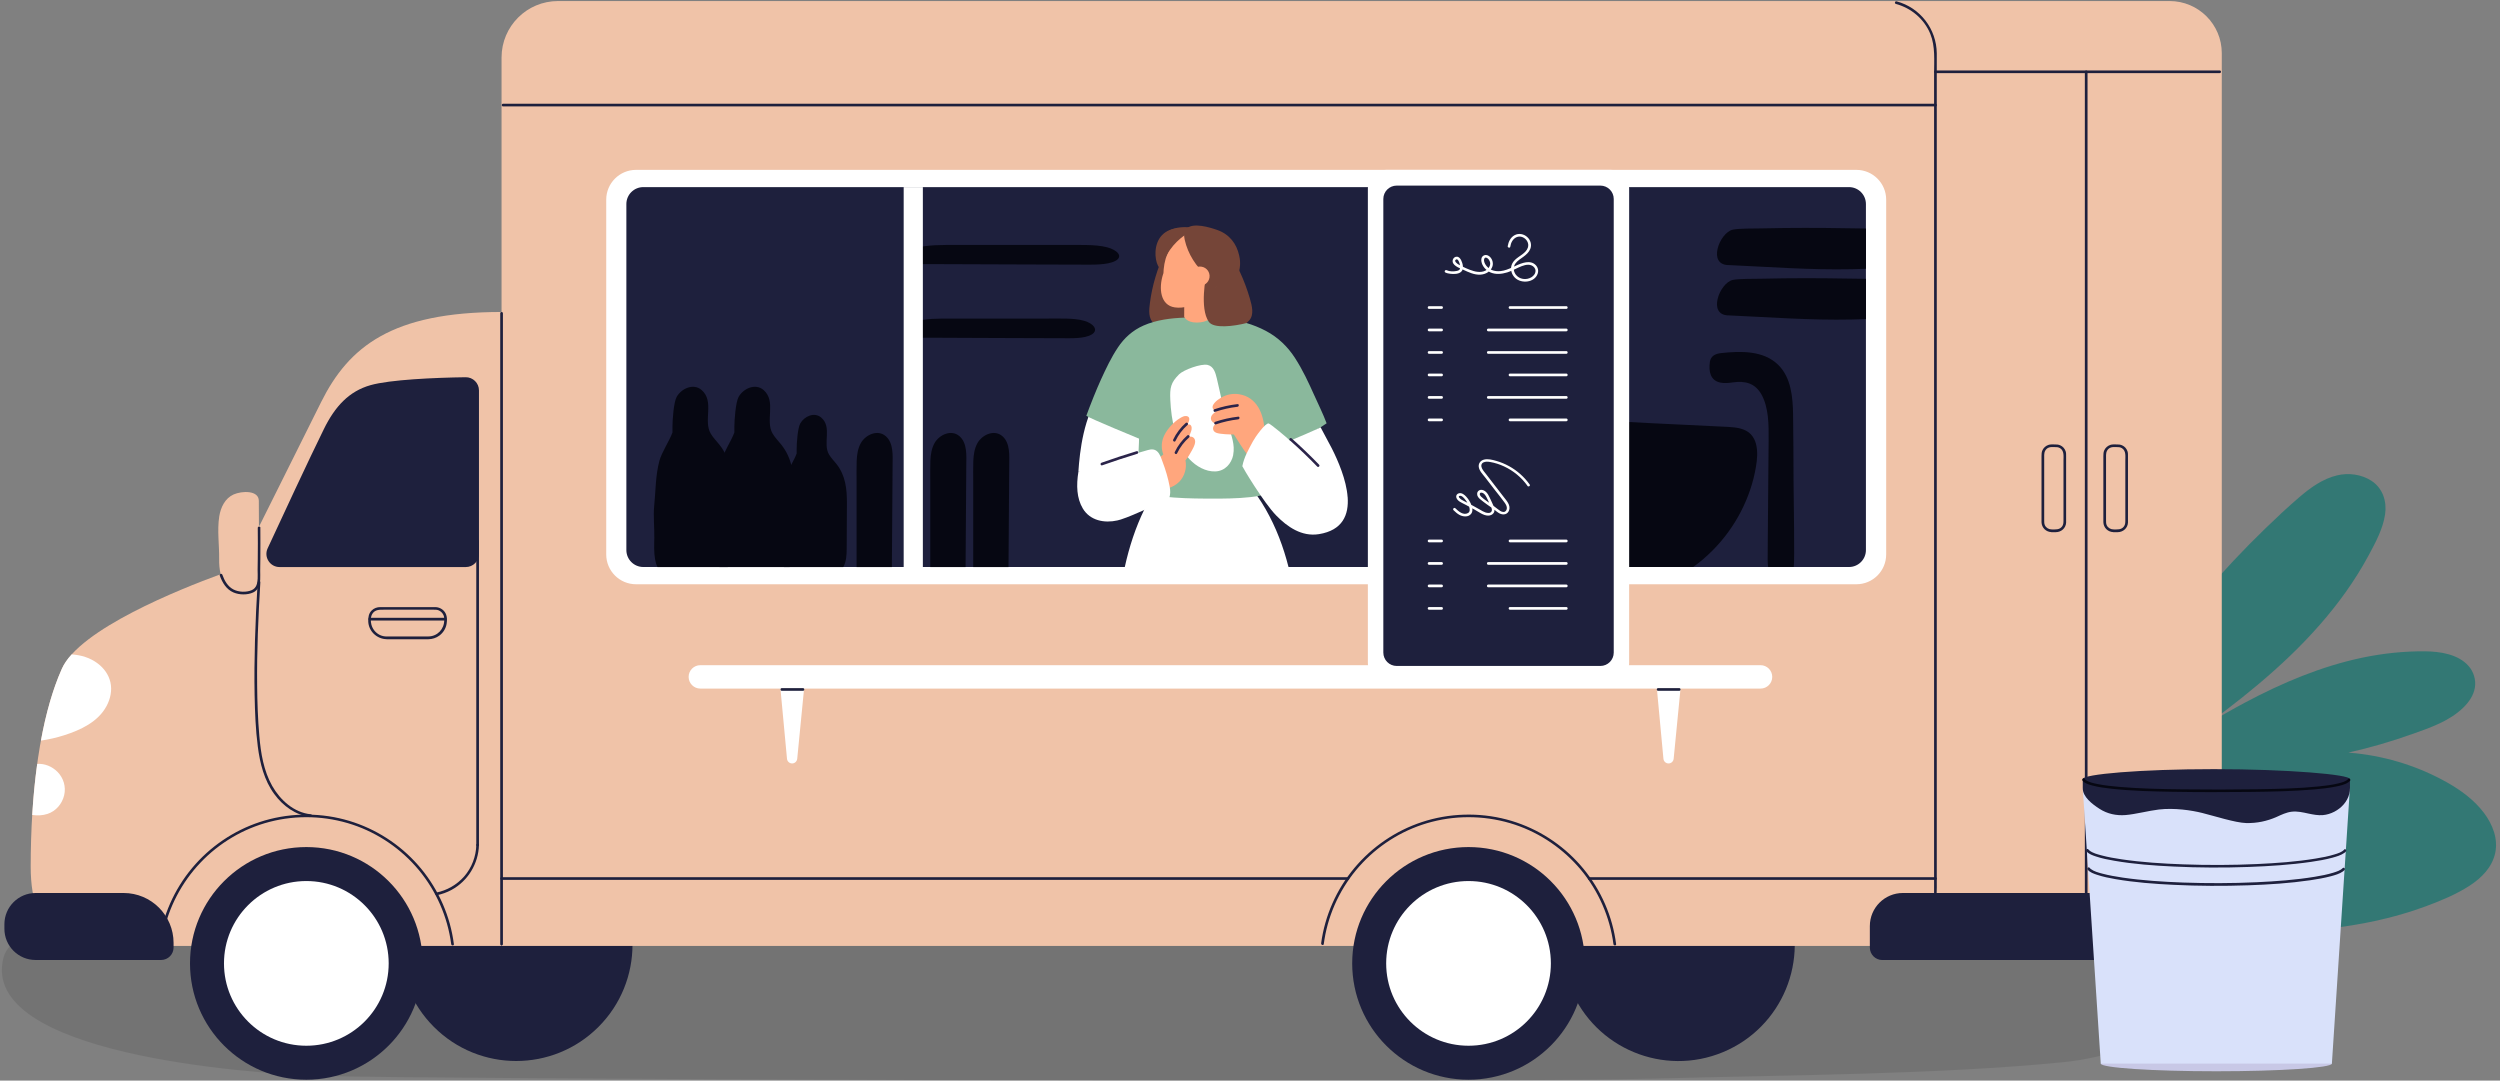 <svg width="428" height="185" viewBox="0 0 428 185" fill="none" xmlns="http://www.w3.org/2000/svg">
<rect x="0" y="0" width="428" height="185" fill="#808080" stroke="none"/>
<g clip-path="url(#clip0_7297_59323)">
<path d="M371.241 163.563C367.149 161.473 361.175 161.299 356.011 161.046C348.714 160.689 341.39 160.471 334.067 160.332C304.678 159.783 275.219 160.001 245.821 159.914C216.057 159.827 186.285 159.749 156.521 159.662C107.731 159.54 58.583 157.92 9.845 159.096C5.987 159.183 1.416 160.68 0.58 164.007C-3.539 180.413 42.012 183.782 55.022 184.2C71.558 184.732 253.623 185.454 283.378 184.653C306.541 184.026 331.742 183.974 353.286 181.841C359.747 181.205 370.745 178.366 373.549 172.976C375.203 169.789 375.108 165.531 371.241 163.563Z" fill="black" fill-opacity="0.1"/>
</g>
<g clip-path="url(#clip1_7297_59323)">
<path d="M344.918 137.352C347.138 132.023 351.937 128.566 356.848 125.892C358.119 125.196 359.408 124.543 360.705 123.889C360.897 123.794 361.045 123.95 361.054 124.116C363.1 120.728 365.268 117.402 367.55 114.171C370.554 109.913 373.759 105.794 377.146 101.832C380.533 97.879 384.104 94.073 387.848 90.451C389.729 88.631 391.636 86.837 393.621 85.139C395.528 83.502 397.644 81.961 400.135 81.377C402.085 80.916 404.289 81.203 405.987 82.309C407.928 83.58 408.651 85.81 408.329 88.056C407.963 90.538 406.701 92.863 405.525 95.049C404.376 97.182 403.087 99.246 401.685 101.231C398.89 105.185 395.65 108.816 392.167 112.177C388.606 115.608 384.792 118.76 380.856 121.756C379.863 122.505 378.861 123.254 377.86 123.985C379.976 122.705 382.118 121.469 384.295 120.31C390.661 116.914 397.383 114.067 404.463 112.587C407.981 111.855 411.577 111.472 415.182 111.507C417.734 111.533 420.834 111.986 422.619 114.015C423.49 115.007 423.908 116.374 423.707 117.681C423.498 119.004 422.723 120.145 421.783 121.077C419.379 123.463 416.009 124.595 412.892 125.701C409.339 126.963 405.717 128.017 402.042 128.844C402.469 128.879 402.904 128.914 403.331 128.966C408.852 129.567 414.25 131.282 419.083 134.034C421.417 135.366 423.62 137.004 425.249 139.163C426.729 141.122 427.713 143.587 427.173 146.06C426.642 148.489 424.848 150.301 422.819 151.615C420.503 153.122 417.882 154.202 415.295 155.16C409.827 157.189 404.071 158.382 398.28 159C392.367 159.627 386.403 159.67 380.472 159.426C377.494 159.305 374.516 159.113 371.538 158.878C368.543 158.643 365.53 158.416 362.552 157.99C357.083 157.206 351.562 155.525 347.67 151.406C345.998 149.639 344.709 147.488 344.152 145.111C343.542 142.516 343.908 139.799 344.927 137.352H344.918Z" fill="#337874"/>
</g>
<g clip-path="url(#clip2_7297_59323)">
<path d="M102.451 175.811C110.228 168.033 110.228 155.424 102.451 147.646C94.673 139.869 82.064 139.869 74.287 147.646C66.509 155.424 66.509 168.033 74.287 175.811C82.064 183.588 94.673 183.588 102.451 175.811Z" fill="#1E203D"/>
<path d="M294.965 180.132C305.126 175.923 309.952 164.273 305.743 154.112C301.534 143.95 289.884 139.125 279.722 143.334C269.561 147.543 264.735 159.193 268.944 169.354C273.153 179.516 284.803 184.341 294.965 180.132Z" fill="#1E203D"/>
<path d="M95.54 0.18H324.55H331.36H371.442C376.371 0.18 380.368 4.177 380.368 9.105V153.021C380.368 157.95 376.371 161.947 371.442 161.947H331.36H324.55H85.866V9.845C85.866 4.508 90.194 0.18 95.531 0.18H95.54Z" fill="#F0C3A8"/>
<path d="M285.651 130.703C286.104 130.703 286.478 130.363 286.53 129.91L287.706 117.885H283.657L284.78 129.902C284.824 130.355 285.198 130.703 285.66 130.703H285.651Z" fill="white"/>
<path d="M135.604 130.703C136.057 130.703 136.432 130.363 136.484 129.91L137.66 117.885H133.61L134.734 129.902C134.777 130.355 135.152 130.703 135.613 130.703H135.604Z" fill="white"/>
<path d="M108.889 100.025L317.81 100.025C320.628 100.025 322.913 97.741 322.913 94.922V34.185C322.913 31.367 320.628 29.082 317.81 29.082L108.889 29.082C106.071 29.082 103.786 31.367 103.786 34.185V94.922C103.786 97.741 106.071 100.025 108.889 100.025Z" fill="white"/>
<path d="M357.387 12.292C357.387 21.061 357.387 29.839 357.387 38.608C357.387 47.916 357.387 57.217 357.387 66.525C357.387 75.834 357.387 85.543 357.387 95.061C357.387 104.579 357.387 113.844 357.387 123.231C357.387 132.096 357.387 140.952 357.387 149.817V152.891C357.387 153.187 356.926 153.187 356.926 152.891C356.926 144.122 356.926 135.344 356.926 126.575C356.926 117.266 356.926 107.966 356.926 98.658C356.926 89.349 356.926 79.639 356.926 70.122C356.926 60.734 356.926 51.339 356.926 41.952C356.926 33.087 356.926 24.231 356.926 15.366V12.292C356.926 11.996 357.387 11.996 357.387 12.292Z" fill="#1E203D"/>
<path d="M380.01 154.196C373.67 154.196 367.34 154.196 361 154.196H341.991C338.438 154.196 334.894 154.196 331.341 154.196C331.045 154.196 331.045 153.734 331.341 153.734H350.351C356.69 153.734 363.021 153.734 369.36 153.734H380.01C380.306 153.734 380.306 154.196 380.01 154.196Z" fill="#1E203D"/>
<path d="M331.35 18.221C299.375 18.221 267.391 18.221 235.415 18.221C203.44 18.221 171.786 18.221 139.967 18.221C122.02 18.221 104.073 18.221 86.126 18.221C85.83 18.221 85.83 17.76 86.126 17.76H182.062C213.88 17.76 245.69 17.76 277.509 17.76C295.456 17.76 313.403 17.76 331.35 17.76C331.646 17.76 331.646 18.221 331.35 18.221Z" fill="#1E203D"/>
<path d="M380.01 12.52C373.67 12.52 367.34 12.52 361 12.52H341.991C338.438 12.52 334.894 12.52 331.341 12.52C331.045 12.52 331.045 12.059 331.341 12.059H350.351C356.69 12.059 363.021 12.059 369.36 12.059H380.01C380.306 12.059 380.306 12.52 380.01 12.52Z" fill="#1E203D"/>
<path d="M324.697 0.23C328.746 1.318 331.533 4.95 331.576 9.138C331.576 9.669 331.576 10.2 331.576 10.723V20.058C331.576 25.3 331.576 30.551 331.576 35.793C331.576 42.524 331.576 49.247 331.576 55.978V78.392C331.576 85.942 331.576 93.492 331.576 101.05C331.576 107.999 331.576 114.939 331.576 121.888C331.576 127.54 331.576 133.191 331.576 138.843V149.858C331.576 152.653 331.759 155.379 330.174 157.887C328.903 159.898 326.909 161.318 324.61 161.901C324.323 161.971 324.201 161.536 324.488 161.457C328.415 160.447 331.098 156.946 331.115 152.906C331.115 152.296 331.115 151.696 331.115 151.086V141.594C331.115 136.352 331.115 131.101 331.115 125.859C331.115 119.232 331.115 112.606 331.115 105.979V83.878C331.115 76.424 331.115 68.979 331.115 61.525C331.115 54.628 331.115 47.732 331.115 40.835C331.115 35.201 331.115 29.567 331.115 23.933C331.115 20.18 331.115 16.435 331.115 12.682C331.115 10.427 331.341 7.954 330.479 5.829C329.443 3.269 327.222 1.388 324.575 0.674C324.288 0.596 324.41 0.152 324.697 0.23Z" fill="#1E203D"/>
<path d="M10.602 114.481C13.615 107.732 30.717 100.888 37.779 98.302C37.571 97.457 37.501 96.551 37.518 95.715C37.553 93.355 37.161 90.787 37.536 88.409C37.779 86.859 38.528 85.309 39.983 84.656C41.428 84.012 44.31 83.916 44.31 85.745C44.31 86.964 44.319 88.54 44.328 90.194C47.053 84.726 51.024 76.749 54.978 68.834C59.715 59.342 67.09 53.412 85.865 53.412V161.948C85.865 161.948 23.882 161.948 18.082 161.948C12.283 161.948 5.255 161.051 5.255 148.372C5.255 135.693 6.779 123.032 10.602 114.481Z" fill="#F0C3A8"/>
<path d="M272.067 150.172C279.799 150.172 287.532 150.172 295.265 150.172H318.341C322.677 150.172 327.022 150.172 331.359 150.172C331.655 150.172 331.655 150.633 331.359 150.633H308.161C300.472 150.633 292.774 150.633 285.085 150.633H272.067C271.771 150.633 271.771 150.172 272.067 150.172Z" fill="#1E203D"/>
<path d="M85.865 150.172C104.761 150.172 123.658 150.172 142.554 150.172C161.45 150.172 180.155 150.172 198.955 150.172C209.561 150.172 220.168 150.172 230.774 150.172C231.07 150.172 231.07 150.633 230.774 150.633C211.878 150.633 192.981 150.633 174.085 150.633C155.189 150.633 136.484 150.633 117.684 150.633C107.078 150.633 96.472 150.633 85.874 150.633C85.578 150.633 85.578 150.172 85.874 150.172H85.865Z" fill="#1E203D"/>
<path d="M110.134 97.072L316.547 97.072C318.148 97.072 319.446 95.774 319.446 94.172V34.932C319.446 33.331 318.148 32.033 316.547 32.033L110.134 32.033C108.532 32.033 107.234 33.331 107.234 34.932V94.172C107.234 95.774 108.532 97.072 110.134 97.072Z" fill="#1E203D"/>
<path d="M156.469 55.126C156.286 55.187 156.112 55.266 155.947 55.344V57.773C155.947 57.773 156.016 57.8 156.077 57.8C156.713 57.8 157.357 57.808 157.993 57.817C158.429 57.817 158.855 57.817 159.282 57.817C161.947 57.834 164.707 57.843 167.319 57.852C169.496 57.852 171.665 57.869 173.842 57.878C176.463 57.887 179.084 57.895 181.705 57.904C183.394 57.904 185.649 58.009 186.895 57.268C188.166 56.502 187.165 55.37 185.658 54.935C184.683 54.647 183.568 54.569 182.471 54.543C181.217 54.517 179.955 54.543 178.692 54.543C173.432 54.543 168.181 54.543 162.922 54.543C160.771 54.543 158.341 54.482 156.469 55.135V55.126Z" fill="#060712"/>
<path d="M163.836 41.935C161.398 41.935 158.655 41.874 156.539 42.528C156.33 42.589 156.13 42.667 155.947 42.745V45.175C155.947 45.175 156.025 45.201 156.095 45.201C156.818 45.201 157.54 45.21 158.263 45.218C158.751 45.218 159.238 45.218 159.717 45.218C165.195 45.244 170.689 45.253 176.184 45.279C179.145 45.288 182.114 45.297 185.075 45.305C186.991 45.305 189.542 45.41 190.944 44.67C192.389 43.903 191.249 42.78 189.542 42.336C188.445 42.049 187.173 41.97 185.937 41.944C184.517 41.918 183.089 41.935 181.67 41.935C175.722 41.935 169.784 41.935 163.836 41.935Z" fill="#060712"/>
<path d="M166.614 82.486C166.614 87.353 166.614 92.212 166.614 97.08H172.657C172.683 93.762 172.701 90.427 172.727 87.109L172.779 79.621C172.788 78.01 172.971 75.859 171.612 74.675C170.219 73.464 168.155 74.422 167.345 75.85C166.831 76.773 166.675 77.844 166.631 78.889C166.588 80.082 166.614 81.293 166.614 82.486Z" fill="#060712"/>
<path d="M159.264 82.486C159.264 87.353 159.264 92.212 159.264 97.08H165.307C165.334 93.762 165.351 90.427 165.377 87.109C165.394 84.61 165.412 82.12 165.429 79.621C165.438 78.01 165.621 75.859 164.262 74.675C162.869 73.464 160.805 74.422 159.996 75.85C159.482 76.773 159.325 77.844 159.282 78.889C159.238 80.082 159.264 81.293 159.264 82.486Z" fill="#060712"/>
<path d="M202.691 41.969C202.691 41.969 200.453 43.215 199.164 45.635C198.032 47.769 195.594 38.756 202.578 39.052C206.131 39.2 202.691 41.969 202.691 41.969Z" fill="#754538"/>
<path d="M213.968 51.078C213.532 49.58 212.984 48.1 212.313 46.645C211.66 45.226 210.92 43.781 209.997 42.474C209.248 41.412 208.09 40.149 206.731 40.123C205.416 40.106 205.103 41.386 205.016 42.44C204.885 44.007 204.798 45.574 204.72 47.151C204.641 48.727 204.546 50.303 204.563 51.896C204.581 53.124 204.877 54.57 206.07 55.406C206.052 55.475 205.312 55.998 205.416 56.015C207.419 56.364 209.135 56.364 210.572 56.215C211.791 56.094 213.097 55.754 213.863 54.866C214.743 53.847 214.342 52.384 213.968 51.078Z" fill="#754538"/>
<path d="M197.57 55.423C198.476 56.19 199.834 56.381 201.071 56.372C202.525 56.372 204.006 56.024 205.355 55.345C205.451 55.301 205.468 55.214 205.434 55.145C206.487 54.221 206.566 52.82 206.383 51.644C206.148 50.129 205.799 48.631 205.468 47.142C205.138 45.653 204.798 44.164 204.424 42.684C204.171 41.691 203.649 40.498 202.342 40.655C200.993 40.811 200.035 42.135 199.46 43.223C198.755 44.565 198.241 46.01 197.814 47.429C197.379 48.875 197.065 50.346 196.874 51.809C196.708 53.09 196.543 54.526 197.579 55.406L197.57 55.423Z" fill="#754538"/>
<path d="M188.54 67.091C193.216 60.7 198.563 66.49 198.563 66.49L194.697 81.111C191.153 81.747 188.314 80.789 184.622 80.71C184.857 77.288 185.492 71.245 188.531 67.091H188.54Z" fill="white"/>
<path d="M192.572 97.073H220.594C219.723 93.65 218.47 90.289 216.658 87.137C215.822 85.683 214.856 84.281 213.767 82.957C213.462 83.061 198.711 83.061 198.441 82.957C197.51 84.281 196.674 85.683 195.951 87.137C194.401 90.289 193.321 93.642 192.563 97.073H192.572Z" fill="white"/>
<path d="M225.009 67.691C224.042 65.522 223.023 63.328 221.717 61.308C220.481 59.383 218.844 57.772 216.702 56.64C212.356 54.35 207.619 54.202 202.839 54.376C200.418 54.463 197.971 54.76 195.742 55.743C193.861 56.579 192.441 57.894 191.379 59.497C190.238 61.203 189.359 63.075 188.514 64.913C187.756 66.559 186.581 69.493 185.98 71.183C186.485 71.601 195.001 75.093 195.001 75.093C195.028 76.32 194.505 82.703 194.993 83.574C195.402 84.305 198.023 84.898 199.007 85.002C201.802 85.298 203.988 85.342 206.313 85.359C208.56 85.368 216.292 85.516 217.72 84.035C218.469 83.26 218.652 82.242 218.635 81.249C218.617 80.126 218.443 79.002 218.147 77.914C217.999 77.374 218.034 77.365 217.816 76.843C218.73 76.695 219.619 76.451 220.481 76.164C220.864 75.972 221.264 75.789 221.674 75.597C223.529 74.674 225.409 73.673 227.116 72.471C226.541 70.921 225.688 69.197 225.009 67.682V67.691Z" fill="#8AB89C"/>
<path d="M211.12 77.862C211.46 76.181 210.815 74.526 210.31 72.95C209.448 70.268 208.978 67.499 208.316 64.773C208.09 63.85 207.811 62.736 206.749 62.475C205.634 62.205 202.612 63.328 201.855 64.086C200.436 65.514 200.261 66.367 200.357 68.466C200.514 71.862 201.245 76.129 203.701 78.68C204.807 79.829 206.4 80.761 208.046 80.709C209.683 80.657 210.824 79.412 211.138 77.853L211.12 77.862Z" fill="white"/>
<path d="M196.769 80.267C196.856 80.702 197.048 81.155 197.222 81.556C197.422 82.043 197.657 82.513 197.927 82.957C198.041 83.149 198.154 83.358 198.293 83.541C198.424 83.715 198.537 83.715 198.746 83.724C199.147 83.741 199.538 83.698 199.93 83.593C200.67 83.402 201.367 83.01 201.907 82.461C202.839 81.495 203.204 80.11 202.952 78.813C203.379 78.29 203.744 77.715 204.049 77.123C204.336 76.583 204.902 75.626 204.432 75.033C204.197 74.737 203.866 74.711 203.527 74.79C203.605 74.641 203.675 74.485 203.736 74.328C203.875 73.98 204.058 73.562 204.006 73.178C203.945 72.708 203.649 72.612 203.3 72.682C203.614 72.09 203.858 71.35 203.135 71.228C202.76 71.167 202.395 71.367 202.081 71.55C200.871 72.247 199.538 73.736 199.103 75.059C198.816 75.939 198.824 76.932 199.155 77.802C198.859 78.055 198.554 78.299 198.258 78.56C197.988 78.795 197.718 79.03 197.448 79.265C197.318 79.379 197.187 79.492 197.057 79.614C196.926 79.727 196.787 79.831 196.691 79.971C196.621 80.084 196.673 80.232 196.778 80.284L196.769 80.267Z" fill="#FFA67D"/>
<path d="M216.501 74.153C216.458 70.782 215.125 67.961 212.121 67.491C211.067 67.326 209.996 67.534 209.073 68.066C208.464 68.414 206.992 69.459 207.854 70.225C207.959 70.321 208.081 70.391 208.211 70.443C207.706 70.756 207.184 71.227 207.332 71.81C207.427 72.211 207.767 72.428 208.142 72.55C207.532 72.968 207.48 73.787 208.202 74.083C208.89 74.362 210.667 74.379 211.242 74.388C211.398 74.64 213.244 77.54 213.471 77.74C214.141 78.324 214.098 77.81 214.908 77.383C215.656 76.983 216.501 74.98 216.484 74.153H216.501Z" fill="#FFA67D"/>
<path d="M230.712 85.099C230.503 82.156 229.075 78.881 228.013 76.774C227.7 76.156 226.419 73.77 226.089 73.16C225.296 73.561 221.587 75.172 220.855 75.45C220.246 74.832 217.511 72.577 217.206 72.498C216.64 72.35 214.855 74.876 214.516 75.529C213.749 76.974 212.992 78.228 212.687 79.813C212.67 79.891 216.292 85.996 218.487 88.251C220.376 90.184 222.841 91.917 225.792 91.447C229.868 90.794 230.939 88.129 230.721 85.108L230.712 85.099Z" fill="white"/>
<path d="M207.376 48.563L202.76 47.553L202.734 54.232C202.734 54.232 203.109 55.233 204.903 55.224C206.67 55.216 207.419 54.362 207.419 54.362L207.384 48.572L207.376 48.563Z" fill="#FFA67D"/>
<path d="M210.005 43.623C209.996 43.528 209.988 43.441 209.97 43.354C209.509 40.105 205.686 38.486 202.891 39.966C200.54 41.22 199.442 43.702 199.225 46.071C199.207 46.288 199.19 46.523 199.181 46.767C199.155 46.819 199.138 46.88 199.12 46.941C198.328 49.397 198.667 52.279 201.132 52.627C202.691 52.845 204.197 52.297 205.434 51.469C208.063 49.71 210.31 46.915 209.996 43.632L210.005 43.623Z" fill="#FFA67D"/>
<path d="M206.496 47.186C206.496 47.186 205.329 52.742 206.94 55.084C207.785 56.312 211.259 55.851 213.392 55.311L208.133 49.224C208.133 49.224 211.163 46.42 209.605 45.331C208.046 44.243 206.496 47.186 206.496 47.186Z" fill="#754538"/>
<path d="M212.139 43.71C211.703 41.768 210.528 40.123 208.403 39.374C207.14 38.93 204.214 38.024 203.117 39.165C202.63 39.67 202.682 40.427 202.83 41.081C203.37 43.458 204.754 45.687 206.748 47.35C207.323 47.829 207.959 48.273 208.708 48.491C211.747 49.379 212.548 46.218 212.243 44.25C212.217 44.067 212.182 43.893 212.139 43.71Z" fill="#754538"/>
<path d="M207.062 47.525C206.923 48.422 206.087 49.031 205.19 48.892C204.293 48.753 203.683 47.917 203.823 47.02C203.962 46.123 204.798 45.513 205.695 45.653C206.592 45.792 207.201 46.628 207.062 47.525Z" fill="#FFA67D"/>
<path d="M203.309 39.956C203.309 39.956 201.071 41.201 199.782 43.622C198.65 45.756 196.334 38.598 203.318 38.894C206.87 39.042 203.3 39.956 203.3 39.956H203.309Z" fill="#754538"/>
<path d="M191.31 89.097C189.08 89.602 186.625 89.14 185.379 87.059C184.326 85.291 184.239 83.106 184.631 80.72C187.208 79.805 189.237 79.204 191.858 78.421C193.399 77.959 194.949 77.489 196.499 77.054C197.083 76.888 197.649 76.853 198.119 77.289C198.589 77.724 198.79 78.421 199.007 78.996C199.547 80.415 199.991 81.887 200.261 83.376C200.383 84.037 200.374 84.664 200.183 85.222C199.965 85.857 196.647 86.981 195.977 87.277C194.723 87.825 193.19 88.522 191.884 88.94C191.693 89.001 191.501 89.053 191.301 89.097H191.31Z" fill="white"/>
<path d="M211.86 69.643C210.563 69.791 209.274 70.087 208.037 70.505C207.759 70.601 207.637 70.157 207.916 70.061C209.196 69.626 210.519 69.338 211.86 69.182C212.156 69.147 212.148 69.608 211.86 69.643Z" fill="#2B244A"/>
<path d="M211.982 71.793C210.684 71.942 209.396 72.238 208.159 72.656C207.88 72.751 207.758 72.307 208.037 72.212C209.317 71.776 210.641 71.489 211.982 71.332C212.278 71.297 212.269 71.759 211.982 71.793Z" fill="#2B244A"/>
<path d="M203.587 74.876C202.717 75.642 202.011 76.574 201.515 77.619C201.384 77.889 200.992 77.654 201.123 77.384C201.637 76.304 202.368 75.338 203.265 74.545C203.483 74.353 203.814 74.676 203.587 74.867V74.876Z" fill="#2B244A"/>
<path d="M203.318 72.743C202.447 73.509 201.742 74.441 201.245 75.486C201.115 75.756 200.723 75.521 200.853 75.251C201.367 74.171 202.099 73.205 202.996 72.412C203.213 72.221 203.544 72.543 203.318 72.734V72.743Z" fill="#2B244A"/>
<path d="M276.272 72.1C276.299 74.608 276.307 77.115 276.325 79.623C276.36 83.159 276.386 86.694 276.421 90.23C276.438 92.441 276.316 95.036 277.361 97.074H289.874C291.076 96.212 292.199 95.237 293.218 94.209C295.143 92.276 296.771 90.038 298.025 87.617C299.279 85.196 300.176 82.593 300.62 79.911C300.838 78.622 300.959 77.255 300.62 75.975C300.463 75.382 300.176 74.817 299.758 74.364C299.261 73.841 298.6 73.528 297.92 73.354C297.241 73.179 296.536 73.127 295.83 73.084C294.986 73.04 294.132 73.005 293.288 72.962C291.503 72.875 289.717 72.787 287.941 72.701C284.406 72.535 280.888 72.37 277.361 72.169C276.995 72.152 276.638 72.126 276.281 72.108L276.272 72.1Z" fill="#060712"/>
<path d="M295.804 45.374C302.866 45.687 309.911 46.236 316.964 46.088C317.791 46.071 318.619 46.053 319.455 46.018V39.122C314.761 39.035 310.076 38.982 305.391 39.035C304.094 39.052 302.788 39.069 301.49 39.104C300.367 39.13 297.763 39.087 296.675 39.313C295.517 39.548 294.376 41.133 294.045 42.622C293.731 44.007 294.115 45.304 295.813 45.383L295.804 45.374Z" fill="#060712"/>
<path d="M295.804 53.987C302.866 54.301 309.911 54.849 316.964 54.701C317.791 54.684 318.619 54.666 319.455 54.632V47.735C314.761 47.648 310.076 47.596 305.391 47.648C304.094 47.665 302.788 47.683 301.49 47.718C300.367 47.744 297.763 47.7 296.675 47.918C295.517 48.153 294.376 49.738 294.045 51.236C293.731 52.62 294.115 53.917 295.813 53.996L295.804 53.987Z" fill="#060712"/>
<path d="M133.759 92.772C133.733 93.817 133.689 94.914 133.864 95.95C133.933 96.342 134.046 96.725 134.212 97.082H144.374C144.513 96.83 144.627 96.551 144.705 96.264C144.984 95.28 144.949 94.252 144.958 93.242C144.958 92.058 144.966 90.865 144.975 89.68C144.975 88.505 144.984 87.329 144.992 86.162C145.001 83.707 144.766 81.408 143.181 79.405C142.763 78.883 142.275 78.404 141.936 77.82C140.804 75.931 142.511 73.153 140.604 71.498C139.419 70.471 137.686 71.281 137.007 72.491C136.563 73.275 136.389 75.835 136.389 76.845V77.638C135.962 78.822 134.83 80.502 134.508 81.722C133.916 83.951 133.986 86.128 133.742 88.418C133.62 89.576 133.803 91.614 133.768 92.772H133.759Z" fill="#060712"/>
<path d="M122.621 91.978C122.586 93.223 122.525 94.512 122.743 95.74C122.821 96.21 122.961 96.663 123.161 97.081H135.195C135.361 96.776 135.491 96.454 135.587 96.114C135.909 94.947 135.883 93.737 135.883 92.535C135.883 91.133 135.892 89.722 135.901 88.312C135.901 86.918 135.909 85.534 135.918 84.141C135.927 81.232 135.648 78.507 133.767 76.138C133.271 75.511 132.696 74.945 132.287 74.257C130.946 72.019 132.966 68.728 130.719 66.768C129.317 65.558 127.254 66.516 126.453 67.944C125.939 68.867 125.73 71.906 125.721 73.108V74.048C125.216 75.45 123.875 77.444 123.492 78.881C122.786 81.52 122.874 84.097 122.586 86.814C122.438 88.19 122.647 90.593 122.621 91.978Z" fill="#060712"/>
<path d="M112.024 91.978C111.989 93.223 111.937 94.512 112.146 95.74C112.224 96.21 112.363 96.663 112.564 97.081H124.598C124.763 96.776 124.894 96.454 124.99 96.114C125.312 94.947 125.286 93.737 125.286 92.535C125.286 91.133 125.303 89.722 125.303 88.312C125.303 86.918 125.321 85.534 125.321 84.141C125.338 81.232 125.051 78.507 123.17 76.138C122.673 75.511 122.099 74.945 121.689 74.257C120.348 72.019 122.369 68.728 120.113 66.768C118.711 65.558 116.656 66.516 115.846 67.944C115.333 68.867 115.124 71.906 115.124 73.108V74.048C114.619 75.45 113.278 77.444 112.894 78.881C112.189 81.52 112.267 84.097 111.98 86.814C111.841 88.19 112.05 90.593 112.015 91.978H112.024Z" fill="#060712"/>
<path d="M146.646 82.486C146.646 87.353 146.646 92.212 146.646 97.08H152.69C152.716 93.762 152.733 90.427 152.759 87.109C152.777 84.61 152.794 82.12 152.812 79.621C152.82 78.01 153.003 75.859 151.645 74.675C150.252 73.464 148.188 74.422 147.378 75.85C146.864 76.773 146.707 77.844 146.664 78.889C146.62 80.082 146.646 81.293 146.646 82.486Z" fill="#060712"/>
<path d="M81.999 66.829V94.825C81.999 96.07 80.989 97.08 79.744 97.08H47.864C46.218 97.08 45.13 95.374 45.818 93.884C48.186 88.773 52.819 78.794 55.44 73.473C57.364 69.555 59.759 66.986 63.425 65.941C66.76 64.992 74.441 64.652 79.718 64.582C80.972 64.565 81.999 65.584 81.999 66.838V66.829Z" fill="#1E203D"/>
<path d="M86.1 53.638C86.1 67.719 86.1 81.808 86.1 95.889V137.922C86.1 145.829 86.1 153.727 86.1 161.634C86.1 161.93 85.639 161.93 85.639 161.634V119.383C85.639 105.372 85.639 91.361 85.639 77.35V53.638C85.639 53.342 86.1 53.342 86.1 53.638Z" fill="#1E203D"/>
<path d="M44.572 90.385C44.581 92.127 44.59 93.868 44.572 95.601C44.572 96.289 44.538 96.986 44.546 97.674C44.546 98.196 44.572 98.71 44.546 99.232C44.494 100.138 44.224 101.017 43.345 101.427C42.343 101.888 40.976 101.862 39.966 101.427C38.738 100.904 38.05 99.729 37.623 98.518C37.528 98.24 37.963 98.118 38.068 98.396C38.425 99.406 38.982 100.408 39.975 100.922C40.872 101.383 42.169 101.435 43.092 101.035C43.911 100.678 44.085 99.851 44.111 99.041C44.128 98.562 44.111 98.074 44.102 97.595C44.102 96.96 44.12 96.324 44.128 95.688C44.154 93.921 44.146 92.144 44.128 90.376C44.128 90.08 44.581 90.08 44.59 90.376L44.572 90.385Z" fill="#1E203D"/>
<path d="M81.999 92.597C81.999 99.468 81.999 106.338 81.999 113.209V132.662C81.999 136.659 81.999 140.656 81.999 144.662C81.999 144.958 81.538 144.958 81.538 144.662C81.538 137.791 81.538 130.921 81.538 124.05V104.597C81.538 100.6 81.538 96.603 81.538 92.597C81.538 92.301 81.999 92.301 81.999 92.597Z" fill="#1E203D"/>
<path d="M6.101 152.881H21.165C25.885 152.881 29.716 156.712 29.716 161.432V162.216C29.716 163.391 28.759 164.349 27.583 164.349H6.101C3.149 164.358 0.754 161.963 0.754 159.011V158.228C0.754 155.276 3.149 152.881 6.101 152.881Z" fill="#1E203D"/>
<path d="M380.01 164.357H322.25C321.075 164.357 320.117 163.4 320.117 162.224V158.541C320.117 155.414 322.651 152.88 325.777 152.88H380.019C382.971 152.88 385.365 155.275 385.365 158.227V159.011C385.365 161.963 382.971 164.357 380.019 164.357H380.01Z" fill="#1E203D"/>
<path d="M52.444 184.848C63.443 184.848 72.359 175.931 72.359 164.933C72.359 153.934 63.443 145.018 52.444 145.018C41.446 145.018 32.529 153.934 32.529 164.933C32.529 175.931 41.446 184.848 52.444 184.848Z" fill="#1E203D"/>
<path d="M52.444 179.03C60.23 179.03 66.543 172.718 66.543 164.932C66.543 157.146 60.23 150.834 52.444 150.834C44.658 150.834 38.346 157.146 38.346 164.932C38.346 172.718 44.658 179.03 52.444 179.03Z" fill="white"/>
<path d="M27.2 161.512C27.836 156.766 29.83 152.264 32.904 148.589C35.934 144.967 39.975 142.215 44.459 140.735C49.109 139.202 54.195 139.046 58.932 140.291C63.512 141.492 67.727 144 70.975 147.449C74.223 150.888 76.478 155.225 77.41 159.858C77.532 160.45 77.628 161.05 77.706 161.643C77.741 161.93 77.288 161.93 77.245 161.643C76.635 156.975 74.676 152.517 71.663 148.903C68.702 145.359 64.766 142.651 60.386 141.188C55.814 139.664 50.825 139.49 46.157 140.7C41.638 141.867 37.502 144.323 34.297 147.71C31.093 151.089 28.872 155.338 27.94 159.901C27.827 160.476 27.731 161.05 27.653 161.625C27.618 161.913 27.174 161.791 27.209 161.503L27.2 161.512Z" fill="#1E203D"/>
<path d="M251.411 184.848C262.41 184.848 271.326 175.931 271.326 164.933C271.326 153.934 262.41 145.018 251.411 145.018C240.412 145.018 231.496 153.934 231.496 164.933C231.496 175.931 240.412 184.848 251.411 184.848Z" fill="#1E203D"/>
<path d="M251.412 179.03C259.198 179.03 265.51 172.718 265.51 164.932C265.51 157.146 259.198 150.834 251.412 150.834C243.625 150.834 237.313 157.146 237.313 164.932C237.313 172.718 243.625 179.03 251.412 179.03Z" fill="white"/>
<path d="M226.176 161.512C226.812 156.766 228.806 152.264 231.88 148.589C234.91 144.967 238.951 142.215 243.435 140.735C248.085 139.202 253.171 139.046 257.908 140.291C262.488 141.492 266.703 144 269.951 147.449C273.199 150.888 275.454 155.225 276.386 159.858C276.508 160.45 276.604 161.05 276.682 161.643C276.717 161.93 276.264 161.93 276.221 161.643C275.611 156.975 273.652 152.517 270.639 148.903C267.678 145.359 263.742 142.651 259.362 141.188C254.791 139.664 249.801 139.49 245.133 140.7C240.614 141.867 236.478 144.323 233.273 147.71C230.069 151.089 227.848 155.338 226.916 159.901C226.803 160.476 226.707 161.05 226.629 161.625C226.594 161.913 226.15 161.791 226.185 161.503L226.176 161.512Z" fill="#1E203D"/>
<path d="M119.896 117.885H301.404C302.51 117.885 303.407 116.988 303.407 115.882C303.407 114.776 302.51 113.879 301.404 113.879H119.896C118.79 113.879 117.893 114.776 117.893 115.882C117.893 116.988 118.79 117.885 119.896 117.885Z" fill="white"/>
<path d="M237.383 116.691H275.707C277.476 116.691 278.911 115.257 278.911 113.487V32.285C278.911 30.516 277.476 29.081 275.707 29.081H237.383C235.613 29.081 234.179 30.516 234.179 32.285V113.487C234.179 115.257 235.613 116.691 237.383 116.691Z" fill="white"/>
<path d="M239.116 114.012H273.982C275.247 114.012 276.272 112.986 276.272 111.722V34.064C276.272 32.799 275.247 31.774 273.982 31.774H239.116C237.851 31.774 236.826 32.799 236.826 34.064V111.722C236.826 112.986 237.851 114.012 239.116 114.012Z" fill="#1E203D"/>
<path d="M268.157 52.88H258.509C258.213 52.88 258.213 52.418 258.509 52.418H268.157C268.453 52.418 268.453 52.88 268.157 52.88Z" fill="white"/>
<path d="M268.157 56.719H257.533C256.619 56.719 255.705 56.719 254.79 56.719C254.494 56.719 254.494 56.258 254.79 56.258H265.414C266.328 56.258 267.243 56.258 268.157 56.258C268.453 56.258 268.453 56.719 268.157 56.719Z" fill="white"/>
<path d="M268.157 60.571H257.533C256.619 60.571 255.705 60.571 254.79 60.571C254.494 60.571 254.494 60.109 254.79 60.109H265.414C266.328 60.109 267.243 60.109 268.157 60.109C268.453 60.109 268.453 60.571 268.157 60.571Z" fill="white"/>
<path d="M268.157 64.419H258.509C258.213 64.419 258.213 63.957 258.509 63.957H268.157C268.453 63.957 268.453 64.419 268.157 64.419Z" fill="white"/>
<path d="M268.157 68.266H257.533C256.619 68.266 255.705 68.266 254.79 68.266C254.494 68.266 254.494 67.805 254.79 67.805H265.414C266.328 67.805 267.243 67.805 268.157 67.805C268.453 67.805 268.453 68.266 268.157 68.266Z" fill="white"/>
<path d="M268.157 72.116H258.509C258.213 72.116 258.213 71.654 258.509 71.654H268.157C268.453 71.654 268.453 72.116 268.157 72.116Z" fill="white"/>
<path d="M246.805 52.88H244.654C244.358 52.88 244.358 52.418 244.654 52.418H246.805C247.101 52.418 247.101 52.88 246.805 52.88Z" fill="white"/>
<path d="M246.805 56.719H244.654C244.358 56.719 244.358 56.258 244.654 56.258H246.805C247.101 56.258 247.101 56.719 246.805 56.719Z" fill="white"/>
<path d="M246.805 60.571H244.654C244.358 60.571 244.358 60.109 244.654 60.109H246.805C247.101 60.109 247.101 60.571 246.805 60.571Z" fill="white"/>
<path d="M246.805 64.419H244.654C244.358 64.419 244.358 63.957 244.654 63.957H246.805C247.101 63.957 247.101 64.419 246.805 64.419Z" fill="white"/>
<path d="M268.157 92.842H258.509C258.213 92.842 258.213 92.381 258.509 92.381H268.157C268.453 92.381 268.453 92.842 268.157 92.842Z" fill="white"/>
<path d="M268.157 96.69H257.533C256.619 96.69 255.705 96.69 254.79 96.69C254.494 96.69 254.494 96.228 254.79 96.228H265.414C266.328 96.228 267.243 96.228 268.157 96.228C268.453 96.228 268.453 96.69 268.157 96.69Z" fill="white"/>
<path d="M268.157 100.54H257.533C256.619 100.54 255.705 100.54 254.79 100.54C254.494 100.54 254.494 100.078 254.79 100.078H265.414C266.328 100.078 267.243 100.078 268.157 100.078C268.453 100.078 268.453 100.54 268.157 100.54Z" fill="white"/>
<path d="M268.157 104.387H258.509C258.213 104.387 258.213 103.926 258.509 103.926H268.157C268.453 103.926 268.453 104.387 268.157 104.387Z" fill="white"/>
<path d="M246.805 92.842H244.654C244.358 92.842 244.358 92.381 244.654 92.381H246.805C247.101 92.381 247.101 92.842 246.805 92.842Z" fill="white"/>
<path d="M246.805 96.69H244.654C244.358 96.69 244.358 96.228 244.654 96.228H246.805C247.101 96.228 247.101 96.69 246.805 96.69Z" fill="white"/>
<path d="M246.805 100.54H244.654C244.358 100.54 244.358 100.078 244.654 100.078H246.805C247.101 100.078 247.101 100.54 246.805 100.54Z" fill="white"/>
<path d="M246.805 104.387H244.654C244.358 104.387 244.358 103.926 244.654 103.926H246.805C247.101 103.926 247.101 104.387 246.805 104.387Z" fill="white"/>
<path d="M246.805 68.266H244.654C244.358 68.266 244.358 67.805 244.654 67.805H246.805C247.101 67.805 247.101 68.266 246.805 68.266Z" fill="white"/>
<path d="M246.805 72.116H244.654C244.358 72.116 244.358 71.654 244.654 71.654H246.805C247.101 71.654 247.101 72.116 246.805 72.116Z" fill="white"/>
<path d="M258.125 42.126C258.238 41.394 258.613 40.637 259.283 40.271C260.006 39.87 260.894 40.045 261.486 40.602C262.044 41.124 262.27 41.899 261.983 42.622C261.756 43.188 261.303 43.589 260.824 43.946C260.354 44.294 259.814 44.608 259.457 45.087C259.031 45.653 259.074 46.419 259.483 46.993C260.093 47.838 261.295 47.995 262.166 47.472C262.566 47.229 262.897 46.828 262.88 46.332C262.862 45.922 262.549 45.574 262.174 45.426C261.486 45.156 260.668 45.487 260.041 45.766C259.37 46.062 258.735 46.419 258.038 46.636C257.097 46.924 256.044 47.037 255.121 46.619C254.398 46.288 253.728 45.548 253.614 44.747C253.571 44.442 253.597 44.085 253.841 43.859C254.085 43.632 254.442 43.597 254.738 43.737C255.391 44.05 255.722 44.904 255.513 45.583C255.234 46.48 254.354 46.959 253.466 47.02C252.413 47.089 251.402 46.602 250.471 46.166C249.852 45.879 248.459 45.417 248.72 44.477C248.808 44.172 249.077 43.937 249.4 43.946C249.765 43.946 250.018 44.268 250.157 44.564C250.419 45.095 250.662 46.036 250.166 46.515C249.713 46.95 248.868 46.941 248.294 46.872C248.006 46.837 247.71 46.785 247.449 46.654C247.188 46.523 247.414 46.123 247.684 46.262C248.154 46.497 248.842 46.497 249.347 46.393C249.565 46.349 249.835 46.288 249.931 46.062C250.061 45.757 249.957 45.348 249.861 45.043C249.792 44.843 249.591 44.268 249.286 44.425C248.842 44.651 249.435 45.13 249.644 45.243C250.462 45.705 251.376 46.14 252.282 46.401C253.118 46.645 254.18 46.671 254.799 45.94C255.034 45.661 255.199 45.252 255.095 44.886C255.016 44.599 254.799 44.233 254.503 44.129C254.145 43.998 254.032 44.364 254.067 44.651C254.111 44.991 254.294 45.304 254.511 45.565C255.121 46.288 256 46.506 256.906 46.41C258.334 46.253 259.475 45.348 260.833 44.991C261.408 44.843 262.044 44.799 262.575 45.113C263.176 45.47 263.489 46.166 263.254 46.846C262.732 48.395 260.476 48.613 259.388 47.577C258.9 47.115 258.63 46.436 258.7 45.757C258.761 45.252 259.022 44.825 259.379 44.477C260.076 43.798 261.242 43.371 261.573 42.387C261.817 41.664 261.364 40.907 260.685 40.611C259.971 40.306 259.257 40.654 258.883 41.29C258.708 41.577 258.613 41.899 258.56 42.239C258.517 42.526 258.073 42.404 258.116 42.117L258.125 42.126Z" fill="white"/>
<path d="M261.478 83.137C260.468 81.727 259.092 80.595 257.525 79.863C256.75 79.498 255.923 79.228 255.078 79.088C254.73 79.027 254.312 79.001 253.981 79.158C253.554 79.35 253.528 79.811 253.72 80.194C253.894 80.551 254.172 80.856 254.416 81.169C254.756 81.605 255.087 82.04 255.426 82.484C256.097 83.355 256.776 84.226 257.447 85.097C257.926 85.715 258.64 86.473 258.37 87.326C258.134 88.075 257.394 88.232 256.741 87.909C256.384 87.727 256.088 87.457 255.775 87.213C255.391 86.917 254.982 86.655 254.59 86.377C254.19 86.081 253.781 85.785 253.397 85.462C253.119 85.227 252.875 84.931 252.884 84.548C252.884 84.209 253.11 83.93 253.45 83.869C253.807 83.808 254.172 83.991 254.425 84.243C254.704 84.513 254.878 84.862 255.043 85.21C255.261 85.68 255.496 86.15 255.696 86.629C255.853 87.012 255.958 87.465 255.705 87.831C255.505 88.127 255.13 88.275 254.773 88.275C253.92 88.266 253.136 87.622 252.422 87.23C251.943 86.969 251.464 86.716 250.985 86.455C250.646 86.272 250.271 86.115 249.94 85.906C249.67 85.732 249.409 85.497 249.322 85.184C249.226 84.844 249.418 84.539 249.749 84.452C250.271 84.322 250.715 84.696 251.038 85.053C251.429 85.489 251.752 86.011 251.943 86.577C252.1 87.03 252.17 87.596 251.839 87.988C251.36 88.58 250.463 88.475 249.862 88.153C249.479 87.944 249.148 87.648 248.843 87.343C248.634 87.134 248.956 86.812 249.165 87.021C249.688 87.544 250.524 88.266 251.307 87.84C251.682 87.639 251.647 87.195 251.543 86.838C251.412 86.368 251.151 85.915 250.846 85.532C250.646 85.28 250.254 84.783 249.871 84.896C249.496 85.01 250.071 85.454 250.202 85.541C250.489 85.724 250.811 85.854 251.116 86.02C251.865 86.429 252.631 86.812 253.363 87.248C253.667 87.43 253.981 87.622 254.32 87.735C254.66 87.848 255.243 87.918 255.383 87.474C255.513 87.065 255.148 86.525 254.982 86.177C254.817 85.811 254.66 85.445 254.468 85.088C254.312 84.809 254.111 84.487 253.789 84.374C253.632 84.313 253.415 84.304 253.354 84.487C253.284 84.687 253.432 84.879 253.563 85.018C253.859 85.314 254.216 85.558 254.556 85.802C254.904 86.063 255.261 86.316 255.627 86.56C255.905 86.751 256.166 86.96 256.428 87.169C256.689 87.378 257.002 87.622 257.351 87.648C257.699 87.683 257.917 87.404 257.969 87.082C258.021 86.708 257.804 86.351 257.595 86.055C257.072 85.323 256.497 84.626 255.94 83.912C255.383 83.19 254.825 82.467 254.268 81.744C253.859 81.213 253.258 80.629 253.162 79.933C253.084 79.332 253.476 78.836 254.042 78.688C254.73 78.505 255.496 78.714 256.167 78.905C256.933 79.123 257.664 79.428 258.361 79.811C259.754 80.577 260.956 81.657 261.879 82.946C262.053 83.19 261.653 83.416 261.487 83.181L261.478 83.137Z" fill="white"/>
<path d="M154.71 97.072H157.993V32.033H154.71V97.072Z" fill="white"/>
<path d="M53.193 139.847C50.624 139.594 48.439 137.975 46.95 135.937C45.225 133.586 44.503 130.677 44.137 127.83C43.754 124.904 43.649 121.935 43.588 118.991C43.527 115.9 43.562 112.809 43.649 109.717C43.745 106.365 43.91 103.021 44.111 99.677C44.128 99.381 44.59 99.381 44.572 99.677C44.215 105.564 43.963 111.459 44.024 117.354C44.05 120.237 44.146 123.128 44.398 126.001C44.651 128.927 45.13 131.94 46.593 134.535C47.96 136.964 50.328 139.115 53.202 139.403C53.489 139.429 53.498 139.89 53.202 139.864L53.193 139.847Z" fill="#1E203D"/>
<path d="M7.006 126.793C8.356 126.593 9.697 126.288 11.003 125.87C13.807 124.973 16.803 123.58 18.248 120.863C18.91 119.635 19.215 118.172 18.901 116.796C18.605 115.499 17.796 114.393 16.75 113.601C15.418 112.582 13.868 112.146 12.266 112.033C11.526 112.843 10.96 113.662 10.594 114.48C9.027 117.981 7.851 122.187 7.006 126.793Z" fill="white"/>
<path d="M5.526 139.524C6.397 139.646 7.285 139.619 8.129 139.341C9.575 138.871 10.637 137.617 10.986 136.145C11.325 134.691 10.881 133.184 9.828 132.131C8.913 131.216 7.659 130.694 6.37 130.781C5.979 133.594 5.7 136.528 5.517 139.515L5.526 139.524Z" fill="white"/>
<path d="M66.211 108.96H71.383C72.037 108.96 72.69 108.96 73.343 108.96C74.884 108.943 76.051 107.697 76.051 106.182C76.051 105.86 76.051 105.555 75.903 105.259C75.729 104.902 75.424 104.615 75.058 104.475C74.806 104.38 74.544 104.38 74.283 104.38H71.958C69.886 104.38 67.822 104.38 65.749 104.38C65.001 104.38 64.226 104.336 63.755 105.068C63.416 105.59 63.433 106.382 63.59 106.966C63.799 107.732 64.339 108.377 65.053 108.716C65.41 108.89 65.802 108.96 66.202 108.969C66.498 108.969 66.498 109.43 66.202 109.43C64.504 109.404 63.085 108.054 63.041 106.348C63.024 105.66 63.128 104.989 63.651 104.493C64.043 104.118 64.556 103.936 65.096 103.936C67.021 103.927 68.954 103.936 70.879 103.936H73.891C74.092 103.936 74.301 103.936 74.501 103.936C75.171 103.944 75.79 104.258 76.173 104.815C76.556 105.381 76.573 106.139 76.46 106.8C76.33 107.602 75.877 108.324 75.224 108.812C74.675 109.221 74.005 109.43 73.317 109.439C73.055 109.439 72.794 109.439 72.533 109.439H66.35C66.298 109.439 66.254 109.439 66.202 109.439C65.906 109.439 65.906 108.977 66.202 108.977L66.211 108.96Z" fill="#1E203D"/>
<path d="M76.234 106.233H63.32C63.024 106.233 63.024 105.771 63.32 105.771H76.234C76.53 105.771 76.53 106.233 76.234 106.233Z" fill="#1E203D"/>
<path d="M351.204 90.638C351.866 90.638 352.588 90.734 353.033 90.124C353.25 89.828 353.268 89.488 353.268 89.14V86.449C353.268 83.915 353.268 81.39 353.268 78.856C353.268 78.116 353.416 77.201 352.693 76.731C352.379 76.531 352.049 76.54 351.7 76.54C351.387 76.54 351.047 76.505 350.751 76.627C350.211 76.836 349.967 77.35 349.967 77.898C349.967 80.023 349.967 82.148 349.967 84.272V87.965C349.967 88.33 349.967 88.705 349.967 89.07C349.967 89.367 349.959 89.654 350.089 89.933C350.298 90.368 350.734 90.62 351.213 90.638C351.509 90.638 351.509 91.099 351.213 91.099C350.272 91.073 349.532 90.342 349.506 89.393C349.506 89.201 349.506 89.009 349.506 88.818V85.457C349.506 83.001 349.506 80.537 349.506 78.081C349.506 77.724 349.515 77.384 349.68 77.053C349.88 76.635 350.255 76.313 350.699 76.165C351.021 76.061 351.369 76.087 351.7 76.087C352.057 76.087 352.397 76.087 352.728 76.244C353.154 76.435 353.485 76.801 353.633 77.245C353.738 77.541 353.72 77.837 353.72 78.142C353.72 80.632 353.72 83.123 353.72 85.622V88.905C353.72 89.097 353.72 89.288 353.72 89.48C353.668 90.411 352.893 91.099 351.979 91.108C351.718 91.108 351.465 91.108 351.204 91.108C350.908 91.108 350.908 90.647 351.204 90.647V90.638Z" fill="#1E203D"/>
<path d="M361.793 90.638C362.455 90.638 363.177 90.734 363.621 90.124C363.839 89.828 363.857 89.488 363.857 89.14V86.449C363.857 83.915 363.857 81.39 363.857 78.856C363.857 78.116 364.005 77.201 363.282 76.731C362.968 76.531 362.637 76.54 362.289 76.54C361.976 76.54 361.636 76.505 361.34 76.627C360.8 76.836 360.556 77.35 360.556 77.898C360.556 80.023 360.556 82.148 360.556 84.272V87.965C360.556 88.33 360.556 88.705 360.556 89.07C360.556 89.367 360.548 89.654 360.678 89.933C360.887 90.368 361.323 90.62 361.801 90.638C362.098 90.638 362.098 91.099 361.801 91.099C360.861 91.073 360.121 90.342 360.095 89.393C360.095 89.201 360.095 89.009 360.095 88.818V85.457C360.095 83.001 360.095 80.537 360.095 78.081C360.095 77.724 360.103 77.384 360.269 77.053C360.469 76.635 360.844 76.313 361.288 76.165C361.61 76.061 361.958 76.087 362.289 76.087C362.646 76.087 362.986 76.087 363.317 76.244C363.743 76.435 364.074 76.801 364.222 77.245C364.327 77.541 364.309 77.837 364.309 78.142C364.309 80.632 364.309 83.123 364.309 85.622V88.905C364.309 89.097 364.309 89.288 364.309 89.48C364.257 90.411 363.482 91.099 362.568 91.108C362.307 91.108 362.054 91.108 361.793 91.108C361.497 91.108 361.497 90.647 361.793 90.647V90.638Z" fill="#1E203D"/>
<path d="M81.999 144.662C81.912 147.866 80.109 150.835 77.288 152.359C76.513 152.777 75.668 153.082 74.806 153.256C74.519 153.317 74.397 152.873 74.684 152.812C76.522 152.438 78.211 151.471 79.456 150.06C80.763 148.571 81.494 146.629 81.546 144.662C81.546 144.365 82.017 144.365 82.008 144.662H81.999Z" fill="#1E203D"/>
<path d="M137.468 118.268H133.846C133.55 118.268 133.55 117.807 133.846 117.807H137.468C137.764 117.807 137.764 118.268 137.468 118.268Z" fill="#1E203D"/>
<path d="M287.489 118.268H283.866C283.57 118.268 283.57 117.807 283.866 117.807H287.489C287.785 117.807 287.785 118.268 287.489 118.268Z" fill="#1E203D"/>
<path d="M194.706 77.688C192.685 78.306 190.683 78.959 188.697 79.665C188.418 79.76 188.297 79.325 188.575 79.22C190.561 78.515 192.563 77.853 194.584 77.244C194.862 77.157 194.984 77.601 194.706 77.688Z" fill="#2B244A"/>
<path d="M225.505 79.875C223.999 78.316 222.431 76.809 220.803 75.373C220.585 75.181 220.907 74.85 221.125 75.05C222.753 76.487 224.321 77.994 225.827 79.552C226.036 79.761 225.705 80.092 225.505 79.875Z" fill="#2B244A"/>
<path d="M292.722 61.981C292.879 60.927 293.671 60.562 294.646 60.448C297.955 60.091 301.917 59.961 304.46 62.495C306.655 64.672 306.933 68.033 306.977 71.002C307.046 74.79 307.029 78.578 307.055 82.366C307.081 86.119 307.264 95.872 307.09 97.074H302.701C302.649 96.656 302.623 96.22 302.623 95.794C302.623 94.871 302.632 93.948 302.64 93.016C302.675 89.124 302.71 85.24 302.736 81.356C302.753 79.431 302.771 77.507 302.788 75.583C302.797 74.137 302.814 72.692 302.649 71.255C302.492 69.983 302.205 68.703 301.587 67.58C300.481 65.586 298.809 65.177 296.684 65.464C295.979 65.56 295.256 65.647 294.559 65.508C292.783 65.159 292.504 63.54 292.731 61.972L292.722 61.981Z" fill="#060712"/>
</g>
<g clip-path="url(#clip3_7297_59323)">
<path d="M399.221 182.086C399.221 182.809 390.365 183.401 379.436 183.401C368.508 183.401 359.652 182.809 359.652 182.086C359.652 181.364 368.508 180.771 379.436 180.771C390.365 180.771 399.221 181.364 399.221 182.086Z" fill="#C8C8E6"/>
<path d="M379.436 134.941H356.569L359.651 182.086H379.436H399.22L402.303 134.941H379.436Z" fill="#D9E1FA"/>
<path d="M402.303 133.374C402.303 132.599 391.653 131.676 379.027 131.676C366.4 131.676 356.569 132.555 356.569 133.374V134.941C356.569 134.941 356.569 134.95 356.569 134.959C356.569 136.422 358.171 137.658 359.434 138.468C360.775 139.339 362.316 139.661 363.884 139.539C365.59 139.4 367.898 138.79 369.587 138.59C372.261 138.276 375.221 138.729 376.998 139.173C379.027 139.678 382.727 140.863 384.539 140.906C386.35 140.95 388.1 140.593 389.763 139.853C390.591 139.478 391.427 139.069 392.341 138.964C393.299 138.851 394.248 139.078 395.18 139.278C395.998 139.452 396.834 139.617 397.679 139.548C398.367 139.487 399.037 139.278 399.656 138.956C400.84 138.337 401.859 137.266 402.198 135.899C402.277 135.568 402.312 135.29 402.312 134.95V133.383L402.303 133.374Z" fill="#1E203D"/>
<path d="M401.31 145.469C400.936 145.887 400.239 146.105 399.691 146.27C398.637 146.601 397.54 146.81 396.451 146.984C393.134 147.533 389.764 147.768 386.402 147.925C382.188 148.116 377.964 148.134 373.75 147.977C370.232 147.846 366.705 147.629 363.222 147.115C362.046 146.941 360.871 146.74 359.721 146.427C359.051 146.244 358.285 146.052 357.727 145.617C357.684 145.582 357.588 145.495 357.527 145.417C357.344 145.182 357.022 145.512 357.205 145.739C357.579 146.218 358.276 146.444 358.824 146.627C359.852 146.975 360.932 147.184 362.003 147.367C365.338 147.942 368.725 148.195 372.095 148.351C376.397 148.56 380.707 148.578 385 148.421C388.562 148.29 392.132 148.064 395.659 147.55C396.878 147.376 398.097 147.167 399.281 146.845C399.978 146.653 400.744 146.444 401.345 146.018C401.45 145.948 401.545 145.87 401.624 145.774C401.815 145.556 401.493 145.234 401.302 145.452L401.31 145.469Z" fill="#1E203D"/>
<path d="M401.083 148.602C400.709 149.02 400.012 149.229 399.464 149.403C398.419 149.725 397.339 149.934 396.259 150.108C392.976 150.648 389.633 150.883 386.306 151.04C382.118 151.232 377.929 151.24 373.741 151.092C370.275 150.962 366.8 150.744 363.361 150.239C362.194 150.065 361.036 149.865 359.895 149.56C359.233 149.386 358.484 149.185 357.936 148.767C357.892 148.733 357.796 148.645 357.735 148.567C357.553 148.332 357.23 148.663 357.413 148.889C357.788 149.36 358.476 149.586 359.024 149.769C360.043 150.108 361.114 150.326 362.176 150.509C365.468 151.075 368.812 151.327 372.138 151.484C376.388 151.693 380.646 151.711 384.895 151.563C388.44 151.441 391.992 151.214 395.502 150.701C396.695 150.526 397.888 150.317 399.046 150.013C399.751 149.821 400.517 149.612 401.118 149.185C401.214 149.116 401.31 149.037 401.388 148.95C401.58 148.733 401.258 148.41 401.066 148.628L401.083 148.602Z" fill="#1E203D"/>
<path d="M401.99 133.383C401.615 133.801 400.884 133.975 400.326 134.114C399.229 134.384 398.097 134.524 396.974 134.637C393.526 134.985 390.042 135.064 386.577 135.116C382.231 135.186 377.886 135.186 373.55 135.133C369.945 135.09 366.339 135.02 362.752 134.707C361.533 134.602 360.305 134.471 359.103 134.228C358.424 134.088 357.64 133.94 357.066 133.531C357.013 133.496 356.926 133.418 356.857 133.331C356.674 133.096 356.351 133.427 356.534 133.653C356.917 134.132 357.64 134.332 358.206 134.48C359.277 134.768 360.383 134.907 361.48 135.029C364.92 135.412 368.395 135.49 371.852 135.551C376.293 135.63 380.734 135.63 385.183 135.577C388.849 135.534 392.524 135.464 396.182 135.151C397.418 135.046 398.672 134.907 399.891 134.663C400.614 134.515 401.424 134.35 402.042 133.923C402.146 133.853 402.242 133.775 402.321 133.688C402.521 133.47 402.19 133.148 401.998 133.366L401.99 133.383Z" fill="#060712"/>
</g>
<defs>
<clipPath id="clip0_7297_59323">
<rect width="374.249" height="26.333" fill="white" transform="translate(0.319 158.668)"/>
</clipPath>
<clipPath id="clip1_7297_59323">
<rect width="83.474" height="78.397" fill="white" transform="matrix(-1 0 0 1 427.321 81.168)"/>
</clipPath>
<clipPath id="clip2_7297_59323">
<rect width="384.603" height="184.669" fill="white" transform="translate(0.754 0.184)"/>
</clipPath>
<clipPath id="clip3_7297_59323">
<rect width="45.9" height="51.725" fill="white" transform="translate(356.473 131.674)"/>
</clipPath>
</defs>
</svg>
